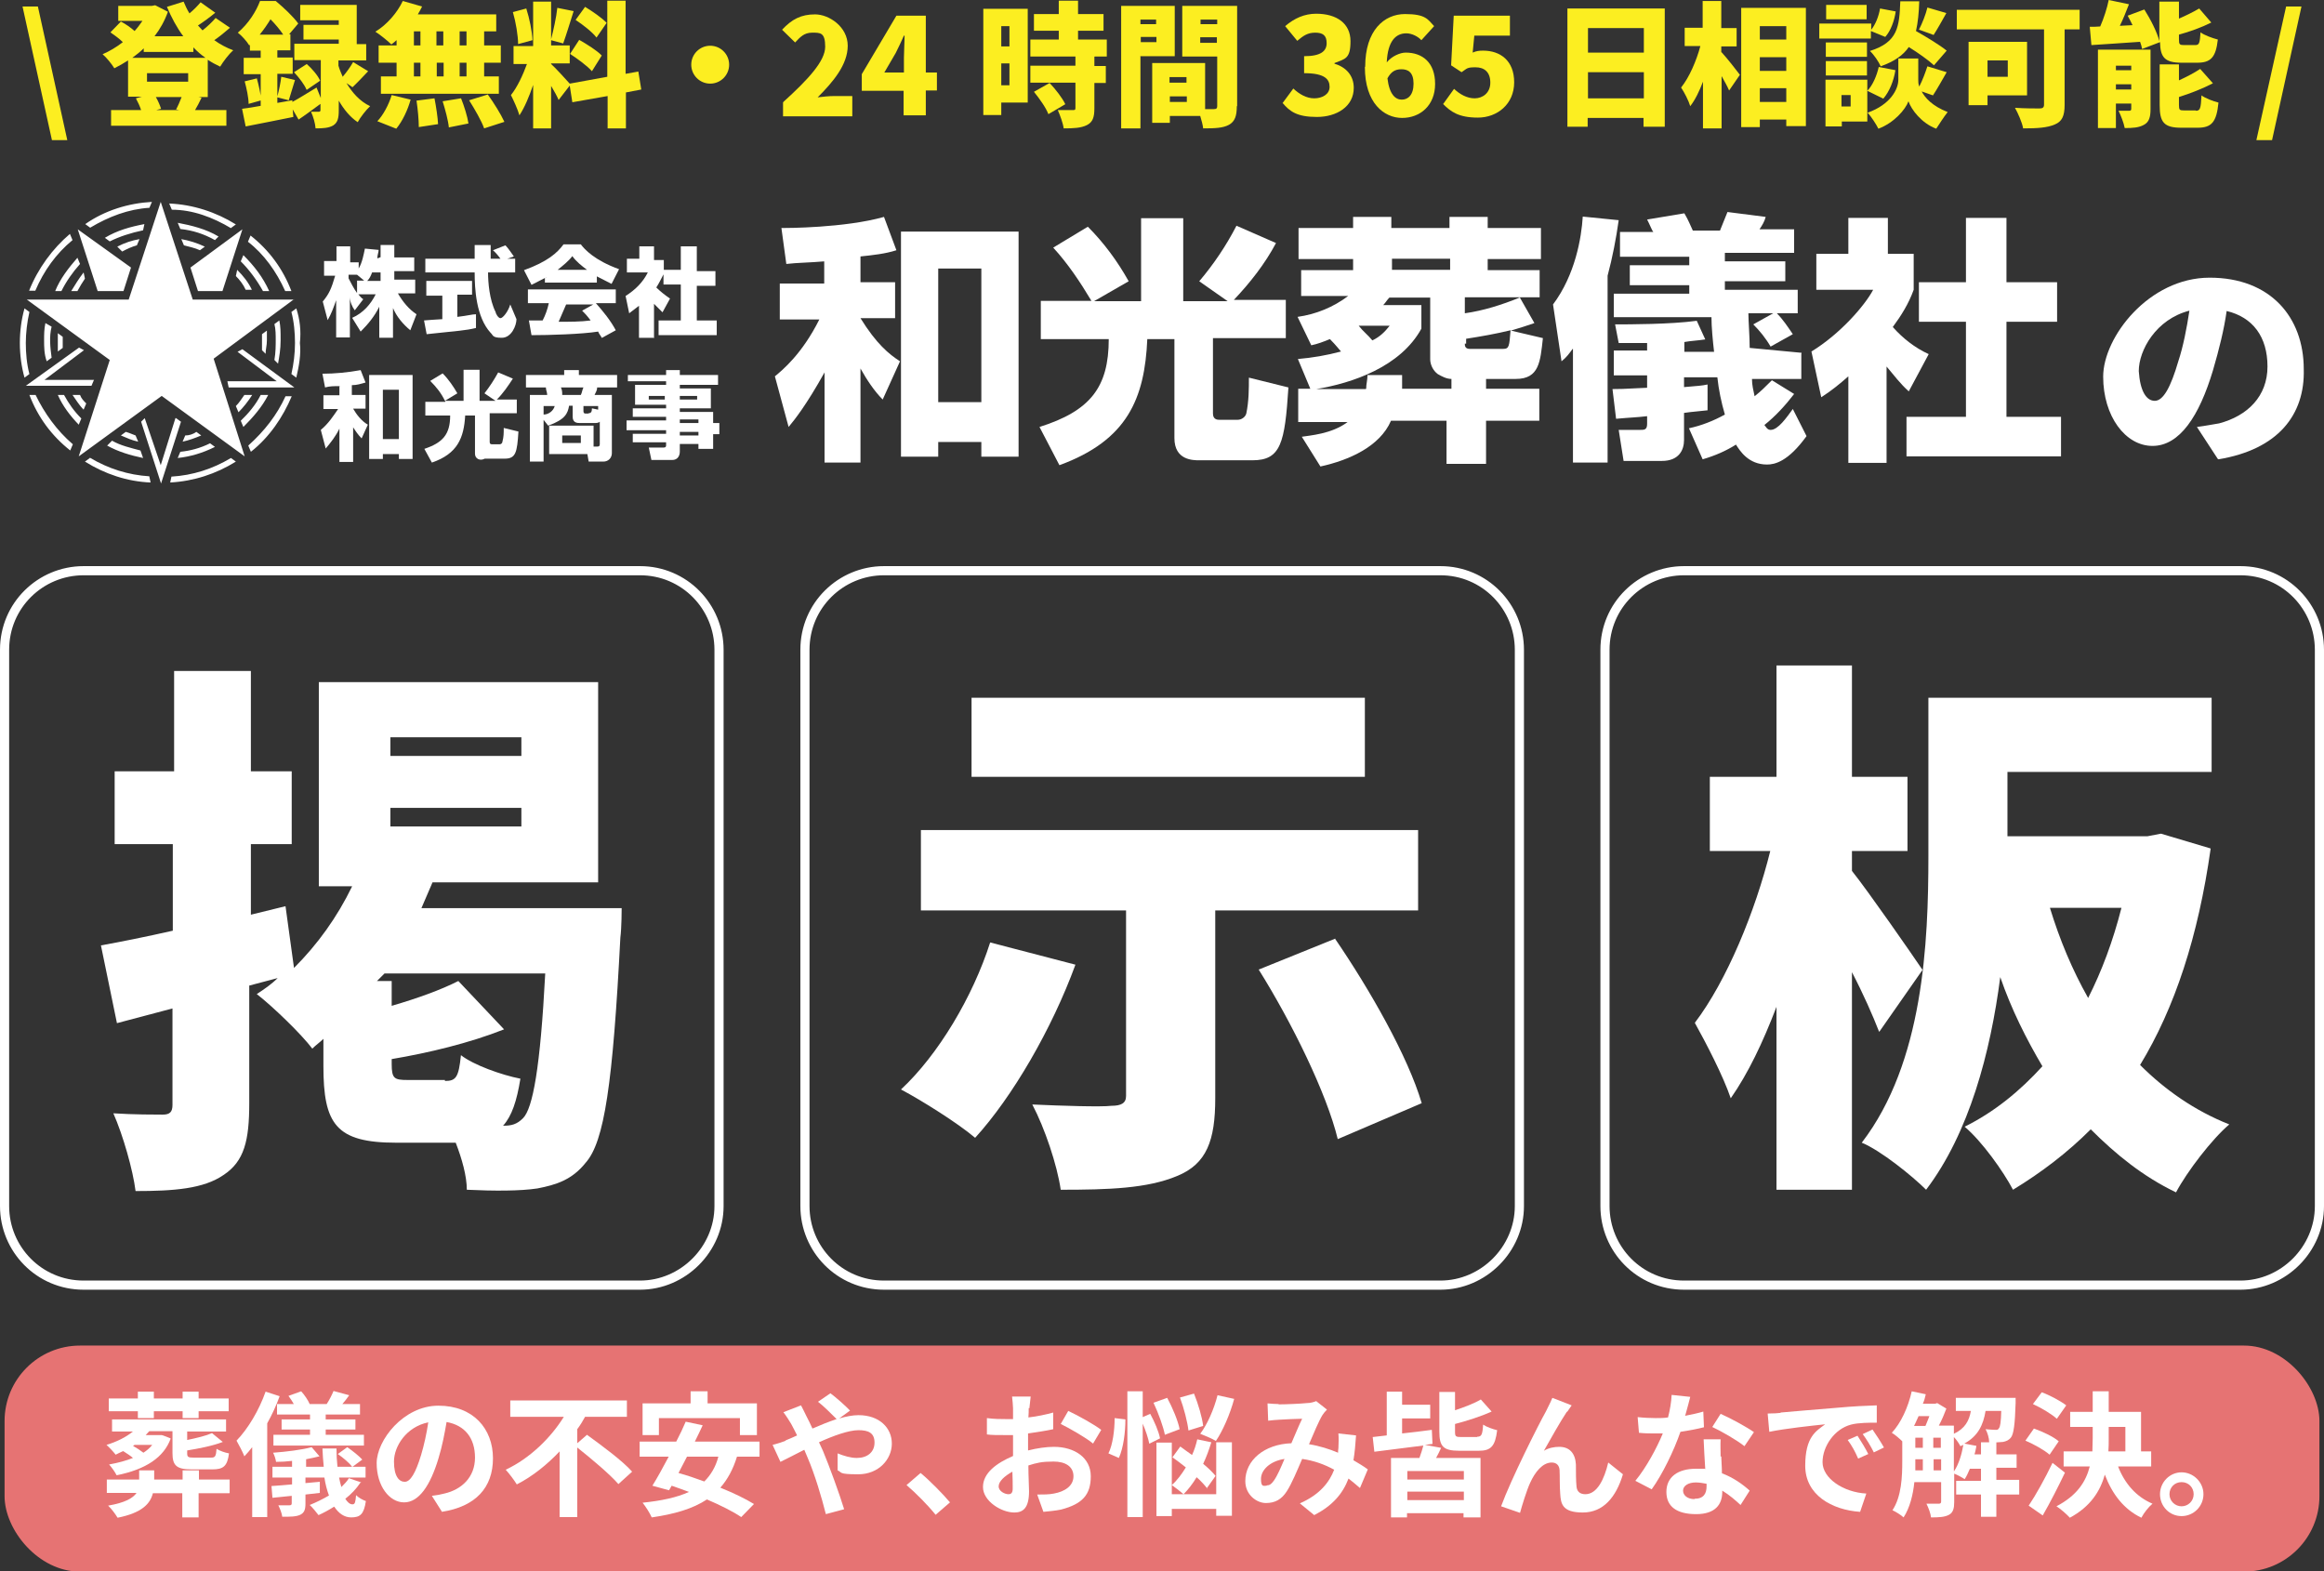 <?xml version="1.0" encoding="UTF-8"?>
<svg id="_レイヤー_1" data-name="レイヤー_1" xmlns="http://www.w3.org/2000/svg" version="1.1" viewBox="0 0 711.4 481">
  <rect x="0" y="0" width="711.4" height="481" fill="#333333" stroke="none"/>
  <!-- Generator: Adobe Illustrator 29.0.0, SVG Export Plug-In . SVG Version: 2.1.0 Build 186)  -->
  <defs>
    <style>
      .st0 {
        fill: none;
        stroke: #fff;
        stroke-miterlimit: 10;
        stroke-width: 2.8px;
      }

      .st1 {
        fill: #fcee21;
      }

      .st2 {
        fill: #e67373;
      }

      .st3 {
        fill: #fff;
      }
    </style>
  </defs>
  <g>
    <path class="st0" d="M196,393.4H25.6c-13.6,0-24.2-11-24.2-24.2v-170.3c0-13.6,11-24.2,24.2-24.2h170.3c13.6,0,24.2,11,24.2,24.2v170.3c0,13.2-11,24.2-24.2,24.2Z"/>
    <path class="st0" d="M440.9,393.4h-170.3c-13.6,0-24.2-11-24.2-24.2v-170.3c0-13.6,11-24.2,24.2-24.2h170.3c13.6,0,24.2,11,24.2,24.2v170.3c0,13.2-11,24.2-24.2,24.2Z"/>
    <path class="st0" d="M685.8,393.4h-170.3c-13.6,0-24.2-11-24.2-24.2v-170.3c0-13.6,11-24.2,24.2-24.2h170.3c13.6,0,24.2,11,24.2,24.2v170.3c0,13.2-11,24.2-24.2,24.2Z"/>
    <path class="st3" d="M190.3,277.9s0,6.1-.4,9.1c-2.3,44.7-4.9,62.5-10.6,68.9-4.2,5.3-9.1,6.8-14.8,7.9-5.3.8-13.2.8-21.6.4,0-4.2-1.5-9.5-3.4-14.4h-18.2c-18.5,0-22.3-5.7-22.3-23.5v-8.3c-1.1,1.1-2.3,1.9-3.4,3-3.4-4.5-12.1-12.9-17-16.7,2.3-1.5,4.5-3,6.4-4.9l-8.7,2.3v36c0,11.4-1.5,17.8-7.9,22-6.1,4.2-15.1,4.9-26.9,4.9-.8-6.4-3.8-17-6.8-23.8,6.1.4,12.9.4,15.1.4s3-.8,3-3v-29.5l-17,4.5-4.9-23.8c6.1-1.1,13.6-2.6,22-4.5v-26.5h-17.8v-22.3h18.2v-30.7h23.5v30.7h12.5v22.3h-12.5v21.6l10.6-2.6,2.6,18.9c7.2-7.2,13.2-15.5,17.8-25h-10.2v-62.5h85.5v61.3h-50.7c-1.1,2.6-2.3,5.3-3.4,7.9h61.3ZM136.2,330.9c3.4,0,4.2-1.1,4.9-7.9,3.8,3,12.5,6.1,18.2,7.2-1.1,6.8-2.6,11.4-5.3,14.4,2.6,0,4.2-.4,6.1-2.3,3-3,5.3-15.5,6.8-44.3h-49.2l-2.3,2.3h4.5v7.6c7.9-2.3,15.1-4.9,20.4-7.6l14,14.8c-10.6,4.2-23.1,7.2-34.4,9.1v1.5c0,4.5.8,4.9,4.9,4.9h11.4v.4ZM119.5,231.4h40.1v-5.7h-40.1v5.7ZM119.5,253h40.1v-5.7h-40.1v5.7Z"/>
    <path class="st3" d="M329.2,295.3c-7.2,19.7-19.3,40.5-30.7,53-5.3-4.5-16.3-11.4-22.7-14.8,11.4-10.6,22-28.4,27.3-45l26.1,6.8ZM372,278.7v57.5c0,12.9-2.6,20.1-11.7,23.8-9.1,3.8-20.8,4.2-35.6,4.2-1.1-7.6-4.9-18.9-8.7-26.1,8.7.4,21.2.8,24.2.4,3,0,4.5-.8,4.5-3v-56.8h-62.8v-24.6h152.2v24.6s-62.1,0-62.1,0ZM417.8,237.8h-120.4v-24.2h120.4v24.2ZM408.7,287.4c10.6,15.5,22.3,36,26.5,50.3l-25.7,11c-3.4-14-14-35.6-24.2-51.9l23.5-9.5Z"/>
    <path class="st3" d="M575.2,315.8c-1.9-4.9-4.9-11.7-8.3-18.2v66.6h-23.1v-56c-4.2,11-8.7,20.4-14,28-2.3-6.8-7.6-17-11-23.1,9.8-12.9,18.5-34.1,23.1-52.6h-18.5v-22.7h20.4v-34.1h23.1v34.1h17v22.7h-17v6.1c4.9,6.1,18.5,25.7,21.6,30.3l-13.2,18.9ZM676.7,259.8c-3.8,26.9-11,48.8-21.6,66.2,7.6,7.6,16.7,14,27.3,18.2-5.3,4.5-12.9,14.4-16.3,20.8-10.2-4.9-18.5-11.7-26.1-19.3-7.2,7.2-15.1,13.2-23.8,18.5-3-5.7-9.5-14.8-14.8-19.3,9.1-4.5,17-11,23.8-18.5-4.9-8.3-9.5-17.4-12.9-27.3-3,23.1-9.5,47.7-22.7,65.1-4.2-4.2-14-12.1-19.7-14.4,18.9-24.6,20.4-61.3,20.4-87.8v-48.4h86.7v22.7h-62.5v19.7h42.8l4.2-.8,15.1,4.5ZM627.5,277.9c3,9.8,6.8,18.9,11.7,27.6,4.2-8.3,7.6-17.4,10.2-27.6,0,0-22,0-22,0Z"/>
    <path class="st3" d="M678.9,140.5l-6.4-9.8c3-.4,4.9-.8,6.8-1.1,8.7-2.3,14.8-8.3,14.8-17.4s-4.5-15.1-12.5-17c-.8,5.7-2.3,11.7-4.2,18.2-4.2,14-10.2,23.1-18.5,23.1s-15.1-9.1-15.1-21.2,14-30.3,32.6-30.3,28.8,12.1,28.8,28c.4,14-7.9,24.6-26.1,27.6ZM659.6,122.7c2.6,0,4.9-4.2,7.2-12.1,1.5-4.5,2.6-10.2,3.4-15.5-10.2,2.6-15.5,12.1-15.5,18.5.4,6.1,2.3,9.1,4.9,9.1Z"/>
    <g>
      <path class="st3" d="M37.8,89.1l2.3-7.2-16.3-11.7,6.1,18.9h7.9ZM26,85.3l-.4-1.9c-1.5,1.9-2.6,3.8-3.8,5.7h1.9c.8-1.5,1.5-2.6,2.3-3.8ZM44.2,68.6c-4.2.8-8.3,1.9-12.1,4.2l1.5,1.1c3-1.5,6.4-2.6,10.2-3.4l.4-1.9ZM16.9,89.1h1.9c1.5-3,3.4-5.7,5.7-8.3l-.8-1.9c-2.6,3-5.3,6.4-6.8,10.2ZM41.9,75.1l.8-1.9c-2.3.4-4.5,1.1-6.8,2.3l1.5,1.5c1.5-.8,3-1.5,4.5-1.9ZM28.7,116.3h-15.1l12.1-9.1-1.5-.8-16.3,11.7h20.1l.8-1.9ZM22.2,73.5l-.8-1.9c-5.3,4.5-9.8,10.6-12.5,17.4h1.9c2.6-6.1,6.4-11.4,11.4-15.5ZM7.9,105c0-3,.4-6.4,1.1-9.5l-1.5-1.1c-1.9,6.8-1.9,14.4,0,21.2l1.5-1.1c-.8-3-1.1-6.4-1.1-9.5ZM13.9,98.9c-.4,1.9-.4,3.4-.4,5.3s0,4.2.8,6.4l1.5-1.1c-.4-3-.8-6.4,0-9.5l-1.9-1.1ZM80.5,89.1h1.9c-1.9-4.2-4.5-7.6-7.9-11l-.8,1.9c2.6,2.6,4.9,5.7,6.8,9.1h0ZM45.7,63.7l.8-1.9c-7.2.4-14.4,2.6-20.4,6.8l1.5,1.1c5.7-3.4,11.7-5.7,18.2-6.1ZM87.3,89.1h1.9c-2.6-6.8-6.8-12.5-12.5-17l-.8,1.9c4.9,3.8,8.7,9.1,11.4,15.1ZM60.5,89.1h7.6l6.1-18.9-15.9,11.7,2.3,7.2ZM72.2,84.5c1.1,1.1,2.3,2.6,3,4.2h1.9c-1.1-2.3-2.6-4.2-4.5-6.1l-.4,1.9ZM61.2,76.6l1.5-1.1c-2.3-1.1-4.9-1.9-7.2-2.3l.8,1.9c1.5.4,3.4.8,4.9,1.5h0ZM70.7,69.8l1.5-1.1c-6.1-3.8-13.2-6.1-20.4-6.4l.8,1.9c6.4,0,12.5,2.3,18.2,5.7h0ZM66.9,72.4c-3.8-2.3-8.3-3.4-12.5-4.2l.8,1.9c3.8.4,7.2,1.5,10.6,3.4l1.1-1.1ZM17.7,101.9v5.7l1.5-1.1v-3.4l-1.5-1.1ZM81.3,108.4c0-1.5.4-2.6.4-4.2v-3l-1.5,1.1v4.9l1.1,1.1ZM74.8,120.9c-.8,1.1-1.5,2.3-2.6,3.4l.8,1.9c1.5-1.5,3-3.4,4.2-5.3h-2.3ZM79.8,120.9c-1.5,3-3.8,5.7-6.1,7.9l.8,1.9c3-3,5.7-6.1,7.6-9.8h-2.3ZM52.5,145.8l-.4,1.9c7.2-.4,14-2.6,20.1-6.4l-1.5-1.1c-5.7,3.4-11.7,5.3-18.2,5.7ZM85.1,111.4c.4-2.3.8-4.5.8-7.2s0-4.2-.4-6.1l-1.5,1.1c.4,1.5.4,3.4.4,4.9s0,3.8-.4,6.1l1.1,1.1ZM76,136.4l.8,1.9c5.7-4.5,9.8-10.6,12.5-17h-1.9c-2.6,5.7-6.4,10.6-11.4,15.1ZM90.7,94.4l-1.5,1.1c.8,3,1.1,6.4,1.1,9.5s-.4,6.4-1.1,9.5l1.5,1.1c.8-3.4,1.5-7.2,1.1-10.6.4-3.8,0-7.2-1.1-10.6ZM72.6,107.6l12.1,9.1h-15.1l.4,1.9h20.1l-15.9-11.7-1.5.8ZM10.9,120.9h-1.9c2.6,6.8,6.8,12.5,12.5,17l.8-1.9c-4.9-4.2-8.7-9.5-11.4-15.1ZM27.5,140.2l-1.5,1.1c6.1,3.8,12.9,6.1,20.1,6.4l-.4-1.9c-6.4-.4-12.5-2.3-18.2-5.7ZM26.4,123.5c-.8-.8-1.5-1.5-1.9-2.6h-2.3c1.1,1.5,1.9,3,3.4,4.5l.8-1.9ZM17.7,120.9c1.5,3.4,3.8,6.4,6.4,9.1l.8-1.9c-2.3-2.3-3.8-4.5-5.3-7.2h-1.9ZM32.8,136.4c3.4,1.9,7.2,3,11,3.8l-.8-2.3c-3-.8-6.1-1.5-8.7-3l-1.5,1.5ZM56.7,133.3l-.8,1.9c1.9-.4,3.8-1.1,5.7-1.9l-1.5-1.1c-1.1.8-2.3,1.1-3.4,1.1h0ZM54.4,140.2c3.8-.4,7.6-1.5,11.4-3.4l-1.5-1.1c-3,1.5-6.1,2.3-9.1,2.6l-.8,1.9ZM53.7,128l-4.5,14.4-4.9-14.4-1.1,1.1,6.1,18.9,6.1-18.9-1.5-1.1ZM38.5,132.2l-1.5,1.1c1.9.8,3.4,1.5,5.3,1.9l-.8-1.9c-1.1-.4-1.9-.8-3-1.1h0ZM90,91.7h-31l-9.8-29.9-9.8,29.9H8.2l25.4,18.5-9.5,29.5,25.4-18.5,25.4,18.5-9.5-29.9,24.6-18.2Z"/>
      <path class="st3" d="M252.4,80c-4.5.4-8.3.4-11.7.8l-1.5-11c1.5,0,19.3,0,31.4-3.4l3.8,10.2c-3.4,1.1-7.2,1.5-11,1.9v7.9h10.6v11h-10.6c4.9,7.9,8.7,11,12.1,13.2l-5.3,11.7c-2.6-2.6-4.9-6.1-6.8-9.5v28.8h-11v-27.6c-5.7,10.2-9.1,14.4-11,16.7l-4.2-15.5c2.3-1.9,8.3-6.8,13.6-17.4h-12.1v-11h13.6v-6.8ZM311.8,70.9v68.9h-11.4v-4.5h-13.2v4.5h-11.4v-68.9h36ZM287.2,82.2v40.9h13.2v-40.9h-13.2Z"/>
      <path class="st3" d="M334.1,92.1c-3.4-5.7-7.2-11.4-11.7-16.3l10.6-6.4c4.9,4.9,9.1,10.6,12.5,16.7l-10.6,6.1h14.4v-25.4h12.9v25.4h13.6l-8.7-6.1c4.5-5.3,8.3-11,11.4-17l12.1,5.3c-3.4,6.4-7.9,12.1-12.9,17.4h15.9v11.7h-22.3v23.1c0,1.9,1.5,1.9,1.9,1.9h5.7c1.1,0,2.3-.8,2.6-1.9.8-3.8.8-7.6.8-11l12.1,3c-1.1,17-2.3,22.3-11,22.3h-16.3c-1.9,0-7.6,0-7.6-6.8v-30.3h-8.3c-.8,18.2-6.1,31-26.9,38.6l-6.1-11.7c15.5-4.9,21.2-12.1,21.2-26.9h-20.8v-11.7h15.5Z"/>
      <path class="st3" d="M401.1,119l-3.8-9.1c4.5-.4,8.7-1.1,13.2-2.3-.4-.4-1.5-1.9-3.4-3.8-1.9.8-3.8,1.5-5.7,1.9l-4.2-8.7c5.7-.8,11-3,15.5-6.4h-14.4v-7.9h15.9v-3.4h-16.7v-9.5h16.7v-3.4h11.7v3.4h17.8v-3.4h11.7v3.4h16.3v9.5h-16.3v3.4h15.9v8.3h-6.1l4.5,7.9c-2.3.8-4.5,1.5-7.2,2.3l9.8,2.3c-.8,7.2-1.1,12.5-8.3,12.5h-9.1v3h16.3v9.8h-16.3v13.2h-12.1v-13.2h-17c-3.4,7.9-12.9,12.1-21.6,14l-5.7-9.1c2.3-.4,9.1-.8,14-4.5h-15.1v-10.2s3.4,0,3.4,0ZM418.2,119c0-1.5.4-2.6.4-4.2h10.6v4.2h15.1v-3c-1.5,0-3-.8-4.2-1.5-1.5-1.1-2.3-3-2.3-4.5v-18.9h-12.5c-.8.8-1.1,1.5-1.9,2.3h11.7v7.2c-6.4,11.7-21.2,16.7-32.2,18.5h15.1ZM415.9,99.7c1.5,1.9,2.6,2.6,4.2,4.5,2.3-1.1,3.8-2.6,5.3-4.5h-9.5ZM443.9,82.6v-3.4h-17.8v3.4h17.8ZM448.4,91v4.9c5.7-.8,11.4-2.6,17-4.9h-17ZM448.4,105.3c0,.4,0,1.5,1.5,1.5h10.2c1.9,0,1.9-.8,2.3-5.7-4.5,1.1-9.1,1.9-13.6,2.6v1.5h-.4Z"/>
      <path class="st3" d="M481.4,106.8c-1.1,1.5-1.9,2.6-3.4,3.8l-2.6-17.4c6.8-9.1,8.7-20.4,9.1-26.9l11,1.1c-.8,5.7-1.9,11.4-3.4,17v57.2h-10.6v-34.8ZM551.4,108.4v7.6h-15.1c0,1.9.4,3.4.8,5.3,1.9-1.5,3.4-3,5.3-4.9l6.8,4.2c-2.6,3.4-5.7,6.8-9.1,9.5.4.4.8,1.5,1.9,1.5,2.3,0,4.9-3.8,6.8-6.4l4.2,8.3c-5.7,7.9-9.8,8.7-12.1,8.7-5.7,0-8.3-4.2-9.5-6.1-3,1.9-6.4,3.4-10.2,4.5l-4.2-9.5c3.8-.8,7.6-2.3,11-4.2-1.1-3.8-1.9-7.6-2.3-11.4h-10.2v3c4.5-.4,5.3-.4,7.2-.8v7.9c-3.4.4-4.5.4-7.2.8v8.3c0,3-1.5,6.4-6.8,6.4h-11.7l-1.5-9.5h6.4c1.5,0,2.3,0,2.3-1.9v-2.3c-3.4.4-5.3.4-9.5.8l-1.1-9.1c1.9,0,3,0,10.6-.4v-3.8h-10.2v-7.6h10.2v-2.3h-8.7l-1.1-5.7c4.2,0,17,0,25-1.1l2.6,5.7c-2.6.4-4.2.4-6.4.8v3h9.1c-.4-3.4-.8-7.6-.8-10.6h-29.9v-7.2h23.1v-2.6h-18.2v-6.1h18.2v-2.6h-21.2v-7.6h10.2c-.4-.4-1.1-2.3-1.9-3.8l11.4-1.9c1.5,2.6,1.5,3,2.6,5.3h8.3c.8-1.9,1.5-3.8,2.3-5.7l11.7,1.5c-.4,1.5-1.1,2.6-1.9,3.8h10.6v7.2h-21.2v2.6h18.5v6.1h-18.5v2.6h22.3v7.2h-6.4c1.9,1.9,3.4,4.2,4.9,6.4l-6.8,3.8c-1.5-2.6-3.4-4.9-5.3-6.8l6.1-3.4h-7.6c0,2.3.4,7.2.4,10.6l15.9,1.5Z"/>
      <path class="st3" d="M577.9,141.7h-12.1v-26.5c-2.6,2.3-5.3,4.5-8.3,6.4l-3-14c8.7-5.3,16.3-14,18.9-18.9h-17.4v-11h9.8v-11h12.1v11h7.9v11c-1.5,4.2-3.8,7.9-6.4,11.4,3,3.4,6.8,6.4,11,8.3l-6.1,11.4c-2.6-2.3-4.5-4.9-6.8-7.6v29.5h.4ZM601.7,66.7h12.5v19.7h15.5v12.1h-15.5v29.1h16.7v12.1h-47.3v-12.1h18.2v-29.1h-14.4v-12.1h14.4v-19.7Z"/>
      <path class="st3" d="M104,118.2c-1.9,0-3,0-4.5.4l-.8-4.2c3.8,0,7.9-.4,11.7-1.1l1.5,3.8c-1.5.4-2.6.8-4.2.8v3h4.2v4.2h-3.8c1.1,1.9,2.6,3.8,4.5,4.9l-1.9,4.2c-1.1-1.1-1.9-2.3-2.6-3.4v10.6h-4.2v-10.2c-1.1,2.3-2.6,4.2-4.2,6.1l-1.5-5.7c2.3-1.9,3.8-4.2,5.3-6.4h-4.5v-4.2h4.9s0-2.6,0-2.6ZM126.3,114.8v25.7h-4.2v-1.5h-4.9v1.5h-4.2v-25.7h13.2ZM117.2,119.3v15.1h4.9v-15.1s-4.9,0-4.9,0Z"/>
      <path class="st3" d="M136.2,122.7c-1.1-2.3-2.6-4.2-4.5-6.1l3.8-2.3c1.9,1.9,3.4,4.2,4.5,6.1l-3.8,2.3h5.7v-9.5h4.9v9.5h4.9l-3.4-2.3c1.5-1.9,3-4.2,4.2-6.4l4.5,1.9c-1.5,2.3-3,4.5-4.9,6.4h6.1v4.2h-8.3v8.7c0,.8.4.8.8.8h2.3c.4,0,.8-.4.8-.8.4-1.5.4-2.6.4-4.2l4.5,1.1c-.4,6.4-.8,8.3-4.2,8.3h-6.1c-1.5.8-3,0-3-1.5v-11.7h-3c-.4,6.8-2.3,11.7-10.2,14.4l-2.3-4.2c5.7-1.9,7.9-4.5,7.9-10.2h-7.6v-4.2h6.1v-.4Z"/>
      <path class="st3" d="M166.4,128.4v12.9h-4.2v-20.4h5.3c0-.8-.4-1.5-.4-2.3h-6.1v-3.8h11.7v-1.5h4.5v1.5h11.7v3.8h-6.1c0,.8-.4,1.5-.8,2.3h5.3v17.8c0,1.5-1.1,2.6-2.6,2.6h-4.5l-.4-2.3h-11.7v-8.7h13.6v6.4h1.1c.4,0,.8,0,.8-.8v-6.8q-.4.4-1.5.4h-4.5c-.8,0-2.3,0-2.3-1.9v-3.4h-1.1c-.4,2.3-1.1,4.2-6.4,6.1l-1.5-1.9ZM166.4,124.3v2.6c1.5,0,3-1.1,3.4-2.6h-3.4ZM171.7,118.6c.4.8.4,1.5.4,2.3h5.7c.4-.8.4-1.5.8-2.3h-6.8ZM172.1,133.3v2.3h5.7v-2.3h-5.7ZM180.1,126.5c.8,0,1.1-.4,1.1-1.5l1.9.4v-1.1h-4.5v1.5c0,.8.4.8.8.8,0,0,.8,0,.8,0Z"/>
      <path class="st3" d="M219.8,117.8h-11.7v1.1h9.5v6.1h-9.5v1.1h10.2v3.4h1.9v3.4h-1.9v4.5h-4.5v-1.5h-5.7v2.3c0,1.5-.8,2.6-2.3,2.6h-6.4l-.8-3.8h4.5c.8,0,.8-.4.8-.8v-.8h-10.2v-2.6h10.2v-1.1h-12.1v-3h12.1v-1.1h-10.2v-2.6h10.2v-1.1h-9.5v-6.1h9.5v-1.1h-11.7v-1.9h11.7v-1.5h4.2v1.5h11.7s0,3,0,3ZM198.6,121.2v1.1h4.9v-1.1h-4.9ZM208.1,121.2v1.1h5.3v-1.1h-5.3ZM208.1,128.4v1.1h5.7v-1.1h-5.7ZM208.1,132.2v1.1h5.7v-1.1h-5.7Z"/>
      <path class="st3" d="M116.5,78.8v-3.8h4.2v3.8h6.1v4.2h-6.1v2.6h6.4v4.2h-5.3c1.5,2.6,3.4,4.9,5.7,6.4l-1.9,4.9c-2.3-1.9-4.2-4.2-5.3-6.8v9.1h-4.2v-9.5c-1.5,3-3.4,5.3-5.7,7.6l-2.6-4.2c3.4-1.5,5.7-4.2,7.2-7.2h-5.3c.4.4.8,1.1,1.5,1.5l-2.6,3.4c-.8-1.1-1.5-2.6-1.5-4.2v12.5h-4.2v-11.4c-.8,2.3-1.5,4.2-2.6,6.1l-1.5-5.7c1.9-2.3,2.6-3.8,3.8-7.9h-3.4v-4.5h3.8v-4.5h4.2v4.9h2.6v1.9c1.1-1.9,1.5-4.2,1.9-6.1l4.2.4c0,.8-.4,1.5-.4,2.6l1.1-.4ZM111.6,86l-2.3-1.9h-2.6v1.1c.8,1.5,1.5,3,2.6,4.5v-3.8h2.3ZM116.5,86v-2.6h-2.6c-.4,1.1-.8,1.9-1.5,2.6,0,0,4.2,0,4.2,0Z"/>
      <path class="st3" d="M129.7,98.1s4.9-.4,5.7-.4v-7.2h-4.9v-4.5h14v4.2h-4.5v6.8c3.4-.4,4.5-.8,5.7-.8v4.2c-3.4.8-4.9.8-15.1,1.9l-.8-4.2ZM155.1,79.2h2.6v4.2h-8.3c0,3,.4,8.3,2.3,12.1,0,.4.8,1.9,1.5,1.9s2.3-1.9,3-4.2l1.9,4.5c0,1.9-1.5,5.7-4.5,5.7s-2.6-.8-3.4-1.5c-4.5-4.9-4.9-13.6-4.9-18.5h-15.1v-4.2h15.1v-4.2h4.9v4.2h3c-.8-1.1-1.5-1.9-2.3-2.6l3.8-1.5c.4.4.8.8,2.6,3.4l-2.3.8Z"/>
      <path class="st3" d="M167.2,84.9c-1.5.8-3,1.5-4.5,2.3l-2.3-4.5c7.2-2.6,10.2-5.3,12.1-7.9h5.3c1.1,1.5,4.2,4.9,11.7,7.6l-2.3,4.5c-1.5-.8-3-1.5-4.5-2.3v1.9h-15.9v-1.5h.4ZM184.2,103.4c-.4-.8-.8-1.1-1.1-1.9-4.9.8-15.1,1.1-20.4,1.1l-.8-4.5h4.2c.8-1.5,1.5-3.4,1.9-5.3h-6.4v-4.2h26.9v4.2h-6.1c2.3,2.6,4.5,5.3,6.1,8.3l-4.2,2.3ZM179.7,82.6c-1.5-1.1-3.4-2.6-4.5-4.2-1.1,1.5-3,3-4.5,4.2h9.1ZM181.6,93.2h-8.3c-1.1,2.6-1.5,3.4-2.3,5.3,3.4,0,6.8,0,9.8-.4-1.1-1.5-1.9-2.3-2.6-3l3.4-1.9Z"/>
      <path class="st3" d="M200.1,103.4h-4.5v-9.8c-1.1.8-1.9,1.5-3,2.3l-1.1-5.3c3-1.9,5.3-4.2,6.8-7.2h-6.4v-4.2h3.8v-3.8h4.5v4.2h3v4.2c-.8,1.5-1.5,3-2.3,4.2,1.1,1.1,2.6,2.3,4.2,3.4l-2.3,4.2c-.8-.8-1.9-1.9-2.6-2.6v10.6ZM208.8,75.4h4.5v7.6h5.7v4.5h-5.7v10.6h6.1v4.5h-17.8v-4.5h6.8v-11h-5.3v-4.5h5.3v-7.2h.4Z"/>
    </g>
    <rect class="st2" x="1.4" y="411.9" width="708.6" height="69.2" rx="23.1" ry="23.1"/>
    <g>
      <path class="st3" d="M52.2,440.5c-2.1,5.6-7.5,9.3-16.5,11.1-.5-1-1.5-2.4-2.3-3.3,2.8-.5,5.3-1.2,7.3-2-.8-.7-1.9-1.4-3-2.1-.8.4-1.6.7-2.3,1.1-.6-.8-2-2.3-2.8-3,3-.9,5.9-2.3,8.1-4.1h-6.4v-3.7h34.9v3.7h-11.9v2.6c2.9-.6,5.8-1.3,7.6-2.1l3.3,2.7c-3.1,1.2-7.2,2-10.9,2.6v.9c0,1.1.3,1.3,2,1.3h5.3c1.3,0,1.5-.4,1.7-2.7.9.6,2.6,1.2,3.8,1.4-.5,3.9-1.7,4.9-5.1,4.9h-6.3c-4.7,0-5.9-1.2-5.9-5v-6.7h-7.1c-.4.4-.7.8-1.1,1.2h4.9c0-.1,2.7,1,2.7,1ZM70.2,457.1h-9.4v7.4h-5v-7.4h-9c-.8,3.2-3.3,6-10.8,7.5-.6-1-1.9-2.8-2.9-3.7,5.2-.9,7.6-2.3,8.7-3.9h-9.1v-4.1h9.9v-2.8h4.6v2.8h8.7v-2.8h5v2.8h9.4v4.1ZM42.2,432h-8.9v-3.9h8.9v-2.1h4.9v2.1h8.8v-2.1h4.9v2.1h9.2v3.9h-9.2v2.1h-4.9v-2.1h-8.8v2.1h-4.9v-2.1ZM41.1,442.4l-.4.2c1.1.6,2.3,1.4,3.2,2.1,1.1-.7,2-1.5,2.7-2.4h-5.5Z"/>
      <path class="st3" d="M85.6,427.4c-1,2.8-2.3,5.6-3.8,8.3v28.7h-4.6v-21.4c-.8,1-1.6,2-2.4,2.8-.4-1.1-1.7-3.6-2.4-4.8,3.5-3.6,6.9-9.3,8.9-15l4.3,1.4ZM110.3,453.9c-1.2,1.8-2.8,3.5-4.6,4.9.7,1.1,1.4,1.7,2.2,1.7s.9-.7,1.1-2.8c.8.8,2.1,1.5,3,1.8-.6,4-1.7,5-4.5,5-2.1,0-3.8-1.2-5.2-3.3-1.6,1-3.2,1.9-4.8,2.6-.6-.8-1.9-2.4-2.7-3.1,2-.8,4-1.8,5.9-2.9-.6-1.6-1.1-3.5-1.4-5.5h-5.8v1.7l4.4-.4v3.4c0,0-4.4.5-4.4.5v2.8c0,1.9-.4,2.8-1.6,3.4-1.3.6-3,.6-5.5.6-.1-1-.7-2.5-1.2-3.5,1.4,0,3,0,3.4,0,.5,0,.7-.2.7-.6v-2.3l-5.9.6-.3-3.6c1.8-.1,3.9-.3,6.3-.5v-2.1h-6v-3.3h6v-1.8c-1.7.2-3.3.3-4.9.3-.1-.8-.5-2-.9-2.8,4.1-.3,8.9-.9,11.8-1.7l2.4,2.8c-1.2.3-2.6.6-4.1.9v2.3h5.4c-.2-1.8-.3-3.6-.4-5.6h4.3c0,1.9.1,3.8.3,5.6h4.5c-.9-1.2-2.8-2.8-4.4-3.9l2.9-2.1c1.6,1.1,3.6,2.7,4.6,3.8l-3,2.2h4v3.3h-8.1c.2,1,.4,2,.7,2.9.9-.9,1.7-1.7,2.3-2.7l3.8,1.3ZM90,429.9c-.5-.9-1.1-1.8-1.7-2.6l3.9-1.4c1,1.1,2.1,2.7,2.6,3.9h5.2c.8-1.2,1.6-2.8,2.1-4l4.8,1.3c-.7,1-1.4,1.9-2.1,2.7h5.4v3.2h-10.5v1.5h9.1v3.1h-9.1v1.6h11.7v3.3h-27.7v-3.3h11.2v-1.6h-8.7v-3.1h8.7v-1.5h-10.1v-3.2h5.2Z"/>
      <path class="st3" d="M135.3,462.8l-3.1-4.9c1.6-.2,2.7-.4,3.8-.7,5.3-1.2,9.4-5,9.4-11s-3.1-9.9-8.7-10.9c-.6,3.5-1.3,7.3-2.5,11.2-2.5,8.3-6,13.4-10.5,13.4s-8.4-5-8.4-12,8.2-17.6,18.9-17.6,16.7,7.1,16.7,16.1-5.3,14.8-15.7,16.4ZM123.9,453.6c1.7,0,3.3-2.6,5-8.2.9-3,1.7-6.6,2.2-10-6.8,1.4-10.5,7.4-10.5,12s1.6,6.2,3.3,6.2Z"/>
      <path class="st3" d="M179.8,439.3c4.4,3.2,10.8,7.9,13.7,11.2l-4.2,3.8c-2.6-3-8.2-7.7-12.6-11.2v21.3h-5.4v-20.1c-3.8,4-8.2,7.6-13.1,10.1-.8-1.3-2.3-3.3-3.4-4.5,7.5-3.5,13.9-9.9,17.8-16.2h-16.4v-5h35.7v5h-12.8c-.7,1.3-1.5,2.6-2.4,3.8v4.3l3-2.6Z"/>
      <path class="st3" d="M225.6,445.9c-1.2,3.9-2.9,7-5.1,9.5,4,1.6,7.7,3.4,10.3,5l-3.9,4c-2.5-1.7-6.3-3.6-10.5-5.4-4.4,2.9-10,4.5-16.9,5.5-.5-1.2-1.9-3.4-2.8-4.5,5.8-.6,10.5-1.6,14.2-3.3-1.8-.7-3.6-1.3-5.3-1.9l-.8,1.4-5.1-1.4c1.5-2.4,3.2-5.5,5-8.9h-8.9v-4.6h11.2c1.1-2.1,2.1-4.2,2.9-6.1l5.2,1.1c-.7,1.6-1.6,3.3-2.4,5h19.8v4.6h-6.8ZM201.7,439.3h-5v-9.7h14.7v-3.7h5.2v3.7h15.1v9.7h-5.2v-5.2h-24.8v5.2ZM210.3,445.9c-.9,1.7-1.8,3.4-2.6,5,2.5.7,5.2,1.6,7.9,2.6,2-2,3.5-4.5,4.3-7.6h-9.6Z"/>
      <path class="st3" d="M240.3,441c1.2-.5,2.5-1,3.7-1.6-.6-1.2-1.2-2.4-1.8-3.5-.6-1-1.6-2.6-2.4-3.6l5.4-2.1c.4.7,1.2,2.4,1.6,3.2.6,1.2,1.3,2.5,1.9,3.9,2.5-1.1,5-2.1,7.4-2.9-1.5-1.5-4.1-4.1-5.7-5.3l3.8-2.6c1.5,1.1,4.6,3.8,6,5.3l-3.3,2.4c2.1-.6,4.1-1,5.9-1,6.4,0,10.2,3.9,10.2,8.7s-4,9.4-10.3,9.4-4.8-.6-6.3-1.2v-5.2c2,.8,4,1.4,5.9,1.4,3.1,0,5.4-1.7,5.4-4.7s-1.9-3.8-4.9-3.8-7.7,1.7-12.1,3.7c.4.9.8,1.7,1.2,2.6,1.9,4.5,5.1,13.3,6.5,17.9l-5.6,1.5c-1.3-5.2-3.4-12.2-5.5-17.1-.4-.9-.7-1.7-1.1-2.6-3,1.5-5.6,2.9-7.3,3.7l-2.4-5.2c1.6-.4,3.4-1,4.1-1.3Z"/>
      <path class="st3" d="M277.5,454.6l4.3-3.7c2.9,2.4,6.9,6.5,9,9l-4.4,3.8c-2.5-3.1-6-6.6-8.9-9.1Z"/>
      <path class="st3" d="M314.9,431c0,.9,0,1.9-.1,2.9,2.7-.3,5.4-.9,7.6-1.5v5.1c-2.2.5-5.1.9-7.7,1.3,0,1.2,0,2.5,0,3.7v1.5c2.8-.7,5.6-1.1,7.9-1.1,6.3,0,11.3,3.3,11.3,9s-2.6,8.5-9.1,10.2c-1.9.4-3.7.5-5.4.7l-1.9-5.3c1.9,0,3.6,0,5.1-.3,3.3-.6,6-2.3,6-5.3s-2.5-4.5-6.1-4.5-5.2.4-7.7,1.2c0,3.3.2,6.5.2,7.9,0,5.1-1.8,6.5-4.5,6.5-4,0-9.6-3.5-9.6-7.8s4.1-7.3,9.2-9.5c0-1,0-2,0-2.9v-3.5c-.8,0-1.5,0-2.2,0-2.8,0-4.4,0-5.8-.2v-5c2.3.3,4.1.3,5.6.3s1.6,0,2.4,0c0-1.4,0-2.6,0-3.3s-.2-2.9-.3-3.6h5.7c-.1.7-.3,2.5-.4,3.6ZM308.7,457.4c.7,0,1.3-.3,1.3-1.7s0-2.9-.1-5.2c-2.5,1.4-4.2,3-4.2,4.5s1.9,2.4,3,2.4ZM337.1,437.7l-2.5,4.2c-2-1.7-7.4-4.8-9.9-6l2.3-4c3.2,1.5,8,4.2,10.1,5.8Z"/>
      <path class="st3" d="M344.5,434.5c0,3.9-.6,8.7-2,11.8l-3.2-1.4c1.3-2.6,1.9-7,1.9-10.8l3.3.4ZM351.8,441.9c-.3-1.6-1.1-4-2-6.1v28.6h-4.7v-38.5h4.7v7.9l2.3-1c1.3,2.4,2.6,5.4,3,7.5l-3.2,1.6ZM356.6,439.3c-.5-2.6-2-6.7-3.5-9.9l4.2-1.5c1.6,3,3.3,7,3.8,9.6l-4.5,1.7ZM372.3,441.5h4.8v22.5h-4.8v-2.1h-13.6v2.2h-4.7v-22.5h4.7v15.8h13.6v-15.9ZM369.6,455.7c-.8-1-1.9-2.3-3.3-3.5-1.2,2-2.6,3.8-4,5.2-.8-.7-2.6-2.1-3.6-2.8,1.6-1.4,3-3.3,4.3-5.4-1.4-1.1-2.8-2.2-4.1-3.1l2.4-3.3c1.1.8,2.3,1.7,3.6,2.6.7-1.5,1.2-3.1,1.6-4.8l4.3.9c-.7,2.3-1.5,4.5-2.5,6.6,1.6,1.3,2.9,2.6,3.8,3.7l-2.7,3.8ZM363.8,437.9c-.3-2.6-1.4-6.9-2.6-10.1l4.3-1.2c1.3,3.2,2.5,7.3,2.8,9.9l-4.5,1.4ZM377.8,428.2c-1.3,4.8-3.5,9.8-5.6,12.9-1.1-.7-3.5-1.7-4.8-2.2,2.2-2.9,4.2-7.5,5.3-11.8l5,1.1Z"/>
      <path class="st3" d="M391.4,429.9c2.3,0,6.7-.2,8.7-.4,1,0,2.1-.3,2.8-.6l3.3,2.6c-.6.6-1.1,1.2-1.4,1.7-1.1,1.8-2.6,5.4-4.1,8.9,3.2.5,6.3,1.5,8.9,2.6,0-.5,0-.9.1-1.4.1-1.6.1-3.3,0-4.5l5.4.6c-.2,2.8-.4,5.3-.8,7.6,1.7,1,3.2,1.9,4.4,2.8l-2.4,5.7c-1.1-1-2.3-1.9-3.5-2.9-1.8,4.7-4.9,8.3-10.5,11.2l-4.4-3.6c6.2-2.7,9.1-6.6,10.5-10.3-2.9-1.6-6.2-2.8-9.8-3.3-1.5,3.5-3.2,7.6-4.7,9.9-1.6,2.5-3.6,3.6-6.4,3.6s-6.3-2.5-6.3-6.7c0-6.4,5.8-11.3,14.1-11.6,1.2-2.7,2.3-5.5,3.3-7.5-1.6,0-5.2.2-7.1.3-.8,0-2.3.2-3.3.3l-.2-5.3c1.1.1,2.5.2,3.4.2ZM387.8,454.7c.8,0,1.4-.4,2.1-1.4,1.1-1.5,2.2-4.1,3.3-6.7-4.6.7-7.2,3.5-7.2,6.1s.8,2.1,1.7,2.1Z"/>
      <path class="st3" d="M441.1,443.3c-.5,1.1-1,2.1-1.5,3h13.6v18.2h-5.2v-1.3h-17.3v1.3h-4.9v-18.2h8.7c.5-1.3.9-2.7,1.2-3.8-5.4.7-10.9,1.4-15,1.9l-.5-4.5,4.3-.5v-13.4h4.7v4h8.6v4.2h-8.6v4.6c2.9-.3,6.1-.7,9.1-1.1l.2,4.3-2.3.3,4.9.9ZM448.1,450.3h-17.3v2.6h17.3v-2.6ZM448.1,459.2v-2.6h-17.3v2.6h17.3ZM452.2,439.8c1.3,0,1.6-.6,1.8-3.7,1,.7,3,1.4,4.3,1.7-.6,4.9-1.9,6.3-5.6,6.3h-6c-5,0-6.1-1.4-6.1-5.9v-12.1h4.8v5.6c3-1,5.9-2.1,7.9-3.3l3.3,3.7c-3.3,1.5-7.4,2.8-11.2,3.8v2.4c0,1.4.2,1.6,1.9,1.6h4.9Z"/>
      <path class="st3" d="M479.6,432.2c-2,3-4.9,8.2-7,11.9,1.5-.9,3.2-1.2,4.7-1.2,3.1,0,4.9,1.9,5.1,5.4,0,1.9,0,5.2.2,6.9.2,1.6,1.3,2.2,2.7,2.2,3.6,0,5.8-4.6,7-9.7l4.5,3.6c-2.1,7-6,11.7-12.3,11.7s-6.7-2.7-6.9-5.7c-.2-2.2-.1-5.6-.2-7.3-.1-1.4-.9-2.3-2.4-2.3-2.8,0-5.1,2.9-6.6,6.2-1.1,2.4-2.5,7-3.1,9.2l-5.8-2c3-8.2,11.5-25.1,13.7-29,.5-1.1,1.3-2.5,2-4.2l5.9,2.3c-.4.6-.9,1.3-1.3,1.9Z"/>
      <path class="st3" d="M515.8,433.4c2-.4,4-.8,5.6-1.3l.2,4.8c-1.9.5-4.5,1-7.2,1.4-2,5.8-5.5,13-8.8,17.6l-5-2.6c3.3-4,6.6-10.1,8.4-14.5-.7,0-1.4,0-2.1,0-1.7,0-3.4,0-5.2-.2l-.4-4.8c1.8.2,4,.3,5.5.3s2.5,0,3.8-.2c.6-2.3,1-4.7,1.1-6.9l5.7.6c-.3,1.3-.9,3.4-1.5,5.6ZM526.9,445.8c0,1.2.2,3.2.2,5.2,3.5,1.3,6.4,3.4,8.5,5.3l-2.8,4.4c-1.4-1.3-3.3-3-5.6-4.4v.4c0,3.8-2.1,6.8-8,6.8s-9.1-2.3-9.1-6.8,3.4-7.1,9.1-7.1,1.9,0,2.8.2c-.2-3-.4-6.7-.5-9.2h5.2c-.1,1.7,0,3.5,0,5.3ZM518.7,458.8c2.8,0,3.7-1.6,3.7-3.8v-.8c-1.1-.2-2.2-.4-3.3-.4-2.4,0-3.9,1.1-3.9,2.5s1.3,2.6,3.5,2.6ZM524.1,436.9l2.6-4.1c3,1.3,8.1,4.1,10.2,5.6l-2.9,4.3c-2.4-1.9-7.1-4.6-9.9-5.9Z"/>
      <path class="st3" d="M545,432.4c3.5-.3,10.3-.9,17.8-1.5,4.2-.4,8.7-.6,11.7-.7v5.3c-2.2,0-5.7,0-7.9.6-5,1.3-8.7,6.6-8.7,11.5s6.3,9.2,13.4,9.6l-1.9,5.6c-8.7-.6-16.8-5.2-16.8-14.1s3.3-10.6,6.1-12.7c-3.9.4-12.3,1.3-17.1,2.3l-.5-5.6c1.6,0,3.3-.1,4-.2ZM571.9,445.1l-3.1,1.4c-1-2.3-1.9-3.9-3.2-5.7l3-1.3c1,1.5,2.5,4,3.3,5.6ZM576.7,443.1l-3.1,1.5c-1.1-2.2-2.1-3.8-3.4-5.6l3-1.4c1,1.4,2.6,3.9,3.5,5.5Z"/>
      <path class="st3" d="M618.1,457.5h-7v6.8h-4.7v-6.8h-7.6v-4.2h7.6v-3.7h-3.4c-.5,1.2-1,2.3-1.6,3.2-.7-.5-2.2-1.3-3.2-1.7v8.7c0,1.9-.3,3.2-1.6,3.9-1.3.7-3,.8-5.5.8-.1-1.2-.8-3-1.4-4.2,1.6,0,3.3,0,3.8,0s.7-.2.7-.7v-5.9h-8.2c-.4,3.9-1.4,7.9-3.3,10.8-.7-.7-2.5-1.8-3.4-2.2,2.8-4.2,3-10.4,3-15v-6.1c-.8-.8-2.3-2.1-3.2-2.6,2.8-3,5-7.8,6.1-12.7l4.3.9c-.2,1-.5,2-.9,2.9h3.8l.6-.2,2.8,1.7c-.6,1.6-1.4,3.5-2.3,5.2h4.6v2.5c3.4-1.6,4.7-4,5.2-7h-4.6v-4h18.3s0,1,0,1.6c-.2,6.6-.6,9.4-1.4,10.5-.7.9-1.5,1.2-2.5,1.4-.9.1-2.5.2-4.2.1,0-1.3-.5-2.9-1.1-4,1.3.1,2.4.2,3,.2s.8,0,1.1-.5c.4-.5.6-1.9.7-5.3h-4.8c-.7,4.3-2.3,7.7-6.5,10l3.7.7c-.2.9-.3,1.8-.6,2.6h2v-3.7h4.7v3.7h6.2v4.1h-6.2v3.7h7v4.2ZM587.3,433.5c-.5,1-.9,2.1-1.4,3h3.5c.4-.9.8-2,1.2-3h-3.3ZM586.3,447.4c0,.9,0,1.8,0,2.7h2.3v-3.4h-2.3v.7ZM586.3,443.2h2.3v-3.1h-2.3v3.1ZM591.8,443.2h2.3v-3.1h-2.3v3.1ZM594.2,450.1v-3.4h-2.3v3.4h2.3ZM598.2,450.3c1.4-2.1,2.3-5.1,2.8-8-.3.1-.6.3-.9.4-.4-.8-1.2-2-2-2.8v10.4Z"/>
      <path class="st3" d="M627.4,445.3c-1.6-1.4-4.8-3.2-7.4-4.3l2.6-3.7c2.6.9,6,2.5,7.6,3.9l-2.8,4.1ZM632.1,450.8c-2.1,4.4-4.5,9.1-6.8,13.1l-4.3-3c2.1-3.1,5-8.3,7.3-13.1l3.8,3ZM629.6,434.3c-1.5-1.4-4.7-3.3-7.3-4.5l2.7-3.6c2.5.9,5.8,2.7,7.5,4l-2.8,4ZM648.4,449c2,5.1,5.5,9.2,10.5,11.3-1.2,1-2.7,2.9-3.4,4.3-5.4-2.6-8.9-7.2-11.2-13.2-1.4,5.1-4.4,9.8-10.7,13.2-.9-1-2.8-2.7-4.1-3.5,6.3-3.3,9-7.5,10.2-12.2h-8v-4.6h8.8c0-1.4.1-2.7.1-4.1v-3.4h-6.9v-4.6h6.9v-6.3h4.9v6.3h9.9v12.1h3.1v4.6h-10.1ZM645.5,440.3c0,1.4,0,2.7-.1,4h5.2v-7.5h-5.1v3.4Z"/>
      <path class="st3" d="M674.5,457.4c0,3.7-3,6.7-6.7,6.7s-6.6-3-6.6-6.7,3-6.7,6.6-6.7,6.7,3,6.7,6.7ZM671.5,457.4c0-2.1-1.6-3.7-3.7-3.7s-3.7,1.6-3.7,3.7,1.7,3.7,3.7,3.7,3.7-1.6,3.7-3.7Z"/>
    </g>
  </g>
  <g>
    <path class="st1" d="M6.9,2h4.7l9,40.9h-4.7L6.9,2Z"/>
    <path class="st1" d="M63.8,29.7h-3.1l1,.2c-.7,1.5-1.4,2.8-2,3.8h9.6v4.8h-35.3v-4.8h9.2c-.4-1.2-1-2.5-1.6-3.6l1.8-.5h-4.2v-11.1c-1.4.9-2.8,1.7-4.2,2.4-.8-1.3-2.4-3.3-3.6-4.3,2.1-.9,4.3-2.2,6.2-3.7-1-1-2.5-2.1-3.8-3l3.2-3.3c1.4.7,3.1,1.9,4.2,2.9.9-1,1.7-2.1,2.4-3.1h-7.4V1.8h10.3l1-.2,3.9,2c-1,2.8-2.4,5.3-4.1,7.5h8.8c-2-2.7-3.6-5.7-5-9l5.1-1.6c.5,1.2,1.1,2.5,1.8,3.6,1.3-1.1,2.5-2.3,3.4-3.4l4.5,3.2c-1.7,1.4-3.6,2.8-5.3,3.9.5.5.9,1,1.4,1.5,1.5-1.2,3-2.6,4-3.8l4.4,3c-1.5,1.3-3.2,2.7-4.8,3.8,1.8,1.3,3.7,2.3,5.8,3.1-1.4,1.2-3.1,3.5-4,5-1.3-.6-2.6-1.3-3.8-2.1v11.4ZM44,14.8c-1.1,1.1-2.3,2-3.5,2.9h22.4c-1.3-.9-2.6-2-3.7-3.2v1.4h-15.2v-1.2ZM45,22.4v2.6h12.6v-2.6h-12.6ZM53.9,33.5c.6-1.1,1.2-2.5,1.7-3.8h-7.9c.7,1.2,1.3,2.6,1.6,3.6l-1.5.4h7.1l-1-.2Z"/>
    <path class="st1" d="M106.1,25.5c1.7,2.8,4,5.5,7.2,7-1.2,1.1-3,3.4-3.8,4.9-2.4-1.6-4.3-4-5.8-6.6v3c0,2.3-.3,3.7-1.7,4.6-1.4.8-3.1.9-5.4.9-.1-1.5-.7-3.6-1.4-5.1.9,0,2.1,0,2.4,0s.5-.1.5-.5v-1.9c-2.2,1.6-4.6,3.4-6.7,4.8l-1.8-3.1.2,2.3c-5,1-10.4,2.1-14.6,2.9l-1.1-5.4c1.6-.2,3.6-.5,5.7-.9v-9.7h-5.2v-5h5.2v-2.2h-3.3v-1.8l-.2.2c-.7-1.2-2.4-3.1-3.5-3.9,3.3-2.8,5.6-6.5,6.8-9.7h4.8c2.4,2,5.4,4.8,6.9,6.9l-2.8,3.3h.4v4.9h-4v2.2h4.7v5h-4.7v6.9c.5-1.8,1-4.2,1.2-6l4.2,1c-.7,2.3-1.4,4.6-1.9,6.2l-3.5-.9v1.7l4.6-.8v.5c2.1-1.1,4.7-2.8,7.4-4.4l1.3,3.2v-11.6h-8.1v-5h13.6v-1.3h-10.8v-4.5h10.8v-1.4h-11.8V1.5h17.3v12h2.9v5h-8.5v1.6c.3,1.1.8,2.2,1.3,3.4,1.2-1.4,2.4-3.1,3.2-4.5l4.6,2.8c-1.7,1.8-3.5,3.7-4.8,4.9l-1.9-1.3ZM78.6,23.9c.6,2.2,1.2,4.9,1.4,6.8l-3.9,1.1c0-1.9-.6-4.7-1.2-6.9l3.7-.9ZM86.7,10.6c-1-1.5-2.5-3.3-3.9-4.7-.9,1.5-2,3.1-3.3,4.7h7.2ZM93.8,27.4c-.6-1.5-2.3-3.7-3.8-5.3l3.9-2.5c1.6,1.4,3.4,3.5,4.1,5.1l-4.1,2.8Z"/>
    <path class="st1" d="M121.5,12.2c-.6.5-1.1,1-1.7,1.4-1.1-1.1-3.5-3-4.9-3.9,3.5-2.1,6.7-5.8,8.4-9.4l5.9,1.7c-.4.8-.8,1.6-1.3,2.4h24v5.2h-3.7v4.3h5.1v5.3h-5.1v4.2h4.5v5.3h-36.1v-5.3h4.8v-4.2h-5.5v-5.3h5.5v-1.7ZM115.5,37.1c1.7-1.7,3.5-5,4.4-8l5.8,1.4c-.9,3.2-2.5,6.6-4.4,8.9l-5.8-2.3ZM126.7,13.9h2v-4.3h-2v4.3ZM126.7,23.4h2v-4.2h-2v4.2ZM133,30.1c.5,2.5,1,5.9,1.1,7.9l-5.9.9c0-2.1-.3-5.5-.7-8.1l5.5-.7ZM135.7,13.9v-4.3h-2.1v4.3h2.1ZM133.7,19.2v4.2h2.1v-4.2h-2.1ZM141.1,30c1,2.5,2,5.7,2.3,7.8l-6,1.2c-.2-2.1-1.1-5.4-1.9-8l5.6-.9ZM142.8,9.6h-2.1v4.3h2.1v-4.3ZM142.8,19.2h-2.1v4.2h2.1v-4.2ZM149.3,28.9c1.8,2.5,4,6,5.1,8.4l-6.2,2c-.8-2.3-2.9-5.9-4.6-8.6l5.8-1.8Z"/>
    <path class="st1" d="M191.6,28.4v10.9h-5.6v-9.9l-10.8,1.9-.8-5.1-3.4,4.4c-.5-1.2-1.4-2.8-2.3-4.3v13h-5.5v-13.3c-1.2,3.5-2.6,6.9-4.2,9.3-.5-1.8-1.8-4.6-2.6-6.2,1.9-2.3,3.7-6.2,4.9-9.5h-4.1v-5.5h6V.5h5.5v11.5c.7-2.7,1.6-6.7,1.9-9.6l5,1c-1.1,3.5-2.3,7.4-3.2,9.9l-3.7-1v1.6h5.7v5.5h-5.7v.2c1.2,1,4.6,4.8,5.7,6l11.5-2.1V.2h5.6v22.4l3.9-.7.9,5.5-4.7.9ZM158.6,13.6c0-2.7-.7-6.8-1.6-9.9l4.1-1.1c1,3.1,1.8,7.1,1.9,9.7l-4.4,1.2ZM177.3,12.2c2.3,1.3,5.5,3.3,6.9,4.8l-3,4.8c-1.4-1.6-4.4-3.8-6.7-5.3l2.8-4.3ZM182.6,11.5c-1.2-1.6-4.1-3.9-6.4-5.4l2.9-4c2.3,1.4,5.2,3.4,6.6,4.9l-3.1,4.5Z"/>
    <path class="st1" d="M223.2,19.8c0,3.2-2.6,5.8-5.8,5.8s-5.8-2.6-5.8-5.8,2.6-5.8,5.8-5.8,5.8,2.6,5.8,5.8Z"/>
    <path class="st1" d="M239.8,31.2c7.6-6.9,12.8-12.5,12.8-16.9s-1.5-4.3-4-4.3-3.7,1.4-5.2,3l-4-3.9c3-3.2,5.8-4.7,10.1-4.7s10,3.8,10,9.6-4.5,11.1-9.2,15.8c1.5-.2,3.6-.4,5-.4h5.6v6.2h-21.2v-4.2Z"/>
    <path class="st1" d="M276.7,27.8h-12.9v-5.1l10.6-17.9h9v17.4h3.4v5.5h-3.4v7.6h-6.8v-7.6ZM276.7,22.2v-4.5c0-1.9.2-4.8.2-6.8h-.2c-.8,1.8-1.6,3.5-2.5,5.3l-3.5,6h5.9Z"/>
    <path class="st1" d="M314.6,31.4h-8.1v3.8h-5.5V2.7h13.6v28.7ZM306.5,8v6.2h2.5v-6.2h-2.5ZM309,26.1v-6.7h-2.5v6.7h2.5ZM335,17.4v2.8h3.5v5.2h-3.5v7.8c0,2.7-.5,4.2-2.3,5.1s-4.1,1-7.1,1c-.2-1.6-1.1-4-1.8-5.6,1.7,0,3.9,0,4.6,0s.8-.1.8-.7v-7.7h-13.8v-5.2h13.8v-2.8h-13.8v-5.2h8.7v-2.7h-7.6v-5.1h7.6V.2h5.9v4.1h7.8v5.1h-7.8v2.7h8.8v5.2h-3.7ZM320.9,34.9c-.7-1.9-2.7-4.7-4.4-6.8l4.8-2.7c1.8,1.9,3.9,4.6,4.8,6.5l-5.1,3Z"/>
    <path class="st1" d="M349.1,17.1v22.2h-5.9V1.8h16.4v15.4h-10.4ZM349.1,6v1.4h4.8v-1.4h-4.8ZM354,12.9v-1.6h-4.8v1.6h4.8ZM378.6,32.5c0,3-.6,4.7-2.4,5.7-1.8,1-4.3,1.1-7.9,1.1-.1-1-.5-2.5-.9-3.8h-9.3v2.1h-5.4v-18.3h16.2v14.1h2.7c.7,0,1-.2,1-.9v-15.2h-10.7V1.8h16.8v30.7ZM358,23.6v1.7h5.2v-1.7h-5.2ZM363.3,31.2v-1.7h-5.2v1.7h5.2ZM367.5,6v1.4h5.1v-1.4h-5.1ZM372.5,13.1v-1.7h-5.1v1.7h5.1Z"/>
    <path class="st1" d="M392.5,31.7l3.4-4.6c1.8,1.7,4,3,6.4,3s4.7-1.2,4.7-3.5-1.4-4.2-7.8-4.2v-5.2c5.2,0,6.9-1.6,6.9-4s-1.2-3.2-3.5-3.2-3.6.9-5.5,2.5l-3.7-4.5c2.8-2.4,5.9-3.8,9.5-3.8,6.3,0,10.5,3,10.5,8.4s-1.6,5.4-4.9,6.7v.2c3.4,1,5.9,3.5,5.9,7.4,0,5.7-5.2,8.9-11.3,8.9s-8.3-1.7-10.5-4.3Z"/>
    <path class="st1" d="M417.9,20.4c0-11.1,5.8-16.1,12.2-16.1s7,1.7,8.9,3.7l-3.9,4.3c-1-1.1-2.9-2.1-4.6-2.1-3.2,0-5.7,2.3-6,8.9,1.5-1.9,4.1-3,5.8-3,5.1,0,9,3,9,9.6s-4.6,10.4-10.1,10.4-11.4-4.5-11.4-15.6ZM424.7,23.9c.6,5.1,2.5,6.6,4.4,6.6s3.6-1.4,3.6-4.9-1.7-4.4-3.7-4.4-3.2.8-4.3,2.8Z"/>
    <path class="st1" d="M441.8,31.8l3.3-4.6c1.7,1.6,3.9,2.9,6.3,2.9s4.8-1.6,4.8-4.8-1.8-4.7-4.5-4.7-2.5.3-4.3,1.5l-3.2-2.1.8-15.2h17.2v6.1h-10.9l-.5,5.2c1.1-.5,2-.6,3.2-.6,5.2,0,9.5,3,9.5,9.7s-5.2,10.8-11.1,10.8-8.3-1.8-10.7-4.2Z"/>
    <path class="st1" d="M509.6,2.6v36.2h-6.5v-2.7h-17.1v2.7h-6.2V2.6h29.7ZM486.1,8.6v7.5h17.1v-7.5h-17.1ZM503.2,30.1v-8h-17.1v8h17.1Z"/>
    <path class="st1" d="M527,16c1.5,1.6,4.8,5.8,5.6,6.9l-3.3,4.8c-.5-1.2-1.4-2.8-2.3-4.4v16h-5.7v-14.3c-1.1,2.9-2.4,5.6-3.9,7.5-.5-1.7-1.8-4.2-2.8-5.7,2.5-3.1,4.7-8.2,5.9-12.7h-4.8v-5.6h5.5V.3h5.7v8.3h4.7v5.6h-4.7v1.8ZM552.8,2.4v36.2h-6v-2h-8.1v2.3h-5.7V2.4h19.8ZM538.7,8v4.1h8.1v-4.1h-8.1ZM538.7,17.5v4.2h8.1v-4.2h-8.1ZM546.8,31.2v-4.2h-8.1v4.2h8.1Z"/>
    <path class="st1" d="M572.8,11.8h-15.9v-4.6h15.9v1.9c1.3-1.6,2.3-4.1,2.7-6.5l4.8.9c-.4,2.8-1.5,5.9-3.2,7.8l-4.4-1.8v2.3ZM571.6,37.2h-7.8v1.5h-5v-14.3h12.8v12.8ZM571.5,17.4h-12.6v-4.4h12.6v4.4ZM558.9,18.7h12.6v4.4h-12.6v-4.4ZM571.4,5.9h-12.4V1.5h12.4v4.4ZM563.7,29.1v3.5h2.8v-3.5h-2.8ZM580.2,21.5c-.5,3.2-1.8,6.5-3.7,8.7l-4.9-2.4c1.6-1.6,2.9-4.6,3.5-7.3l5.2,1ZM588.1,27.7c1.1,2.3,3.5,4.8,8.1,6.6-1.1,1.4-2.6,3.7-3.5,5.1-4.5-1.7-7.6-5.8-8.5-8.4-.9,2.5-4.4,6.6-9.2,8.4-.7-1.4-2.2-3.7-3.3-4.9,7-2.5,9.4-7.2,9.4-10.1v-6.5h6.1v6.5c0,.6,0,1.3.3,2.1,1-1.9,1.9-4.4,2.5-6.2l5.9,1.8c-1.5,2.6-3,5.3-4.2,7.1l-3.7-1.3ZM591.9,19.9c-1.6-1.5-4.7-3.7-7.6-5.5-1.7,2.5-4.4,4.4-8.6,5.9-.6-1.4-2.1-3.6-3.3-4.7,8.6-2.7,9-7.4,9.3-15.2h5.8c-.1,3.4-.4,6.5-1,9.1,3.2,1.8,7.3,4.3,9.4,6l-3.9,4.5ZM587.4,9.1c1-1.9,2.1-4.7,2.6-6.8l5.8,1.7c-1.4,2.5-2.8,5-3.9,6.7l-4.4-1.6Z"/>
    <path class="st1" d="M636.6,9h-4.6v23.1c0,3.4-.8,5.1-3,6-2.3,1-5.3,1.2-9.7,1.2-.3-1.8-1.6-4.7-2.5-6.3,2.8.2,6.5.2,7.5.2s1.4-.3,1.4-1.2V9h-26.7V3h37.6v6ZM608.4,29.1v3.1h-5.8V12.8h17.9v16.4h-12.1ZM608.4,18.5v5h6.2v-5h-6.2Z"/>
    <path class="st1" d="M655.7,14.9c-.1-.6-.3-1.3-.6-2.1-5.3.4-10.7.7-14.9,1l-.5-5.6c1,0,2.1,0,3.2-.1,1.1-2.5,2.1-5.6,2.6-8.1l6.2,1.3c-.9,2.3-1.8,4.6-2.8,6.6l3.9-.2c-.5-1-1-2-1.5-2.9l5.1-1.9c1.9,3,3.9,6.9,4.6,9.7V.5h6v5.2c2.3-1,4.5-2.1,6.2-3.1l3.7,4.3c-3,1.5-6.6,2.8-9.9,3.7v1.5c0,1.5.2,1.7,1.6,1.7h3.4c1.2,0,1.4-.6,1.6-3.9,1.2.9,3.7,1.8,5.3,2.2-.6,5.5-2.2,7.1-6.3,7.1h-4.8c-5.1,0-6.5-1.6-6.6-6.3l-5.5,2.1ZM658.3,33.5c0,2.4-.5,3.9-2,4.7-1.6.9-3.5,1-5.9,1-.3-1.6-1.2-3.9-1.9-5.3,1.2,0,2.8,0,3.2,0,.5,0,.7-.1.7-.6v-1.6h-4.7v7.5h-5.5V15.2h16.1v18.3ZM647.7,20.1v1.4h4.7v-1.4h-4.7ZM652.4,27.4v-1.6h-4.7v1.6h4.7ZM672.2,33.9c1.3,0,1.5-.7,1.7-4.7,1.2.9,3.6,1.8,5.2,2.2-.6,6-2.1,7.7-6.4,7.7h-5c-5.3,0-6.6-1.7-6.6-6.9v-12.5h5.9v4.9c2.4-1.1,4.7-2.3,6.5-3.5l3.9,4.4c-3.1,1.6-6.9,3.1-10.4,4.2v2.4c0,1.6.2,1.7,1.6,1.7h3.5Z"/>
    <path class="st1" d="M699.8,2h4.7l-9,40.9h-4.8l9.1-40.9Z"/>
  </g>
</svg>